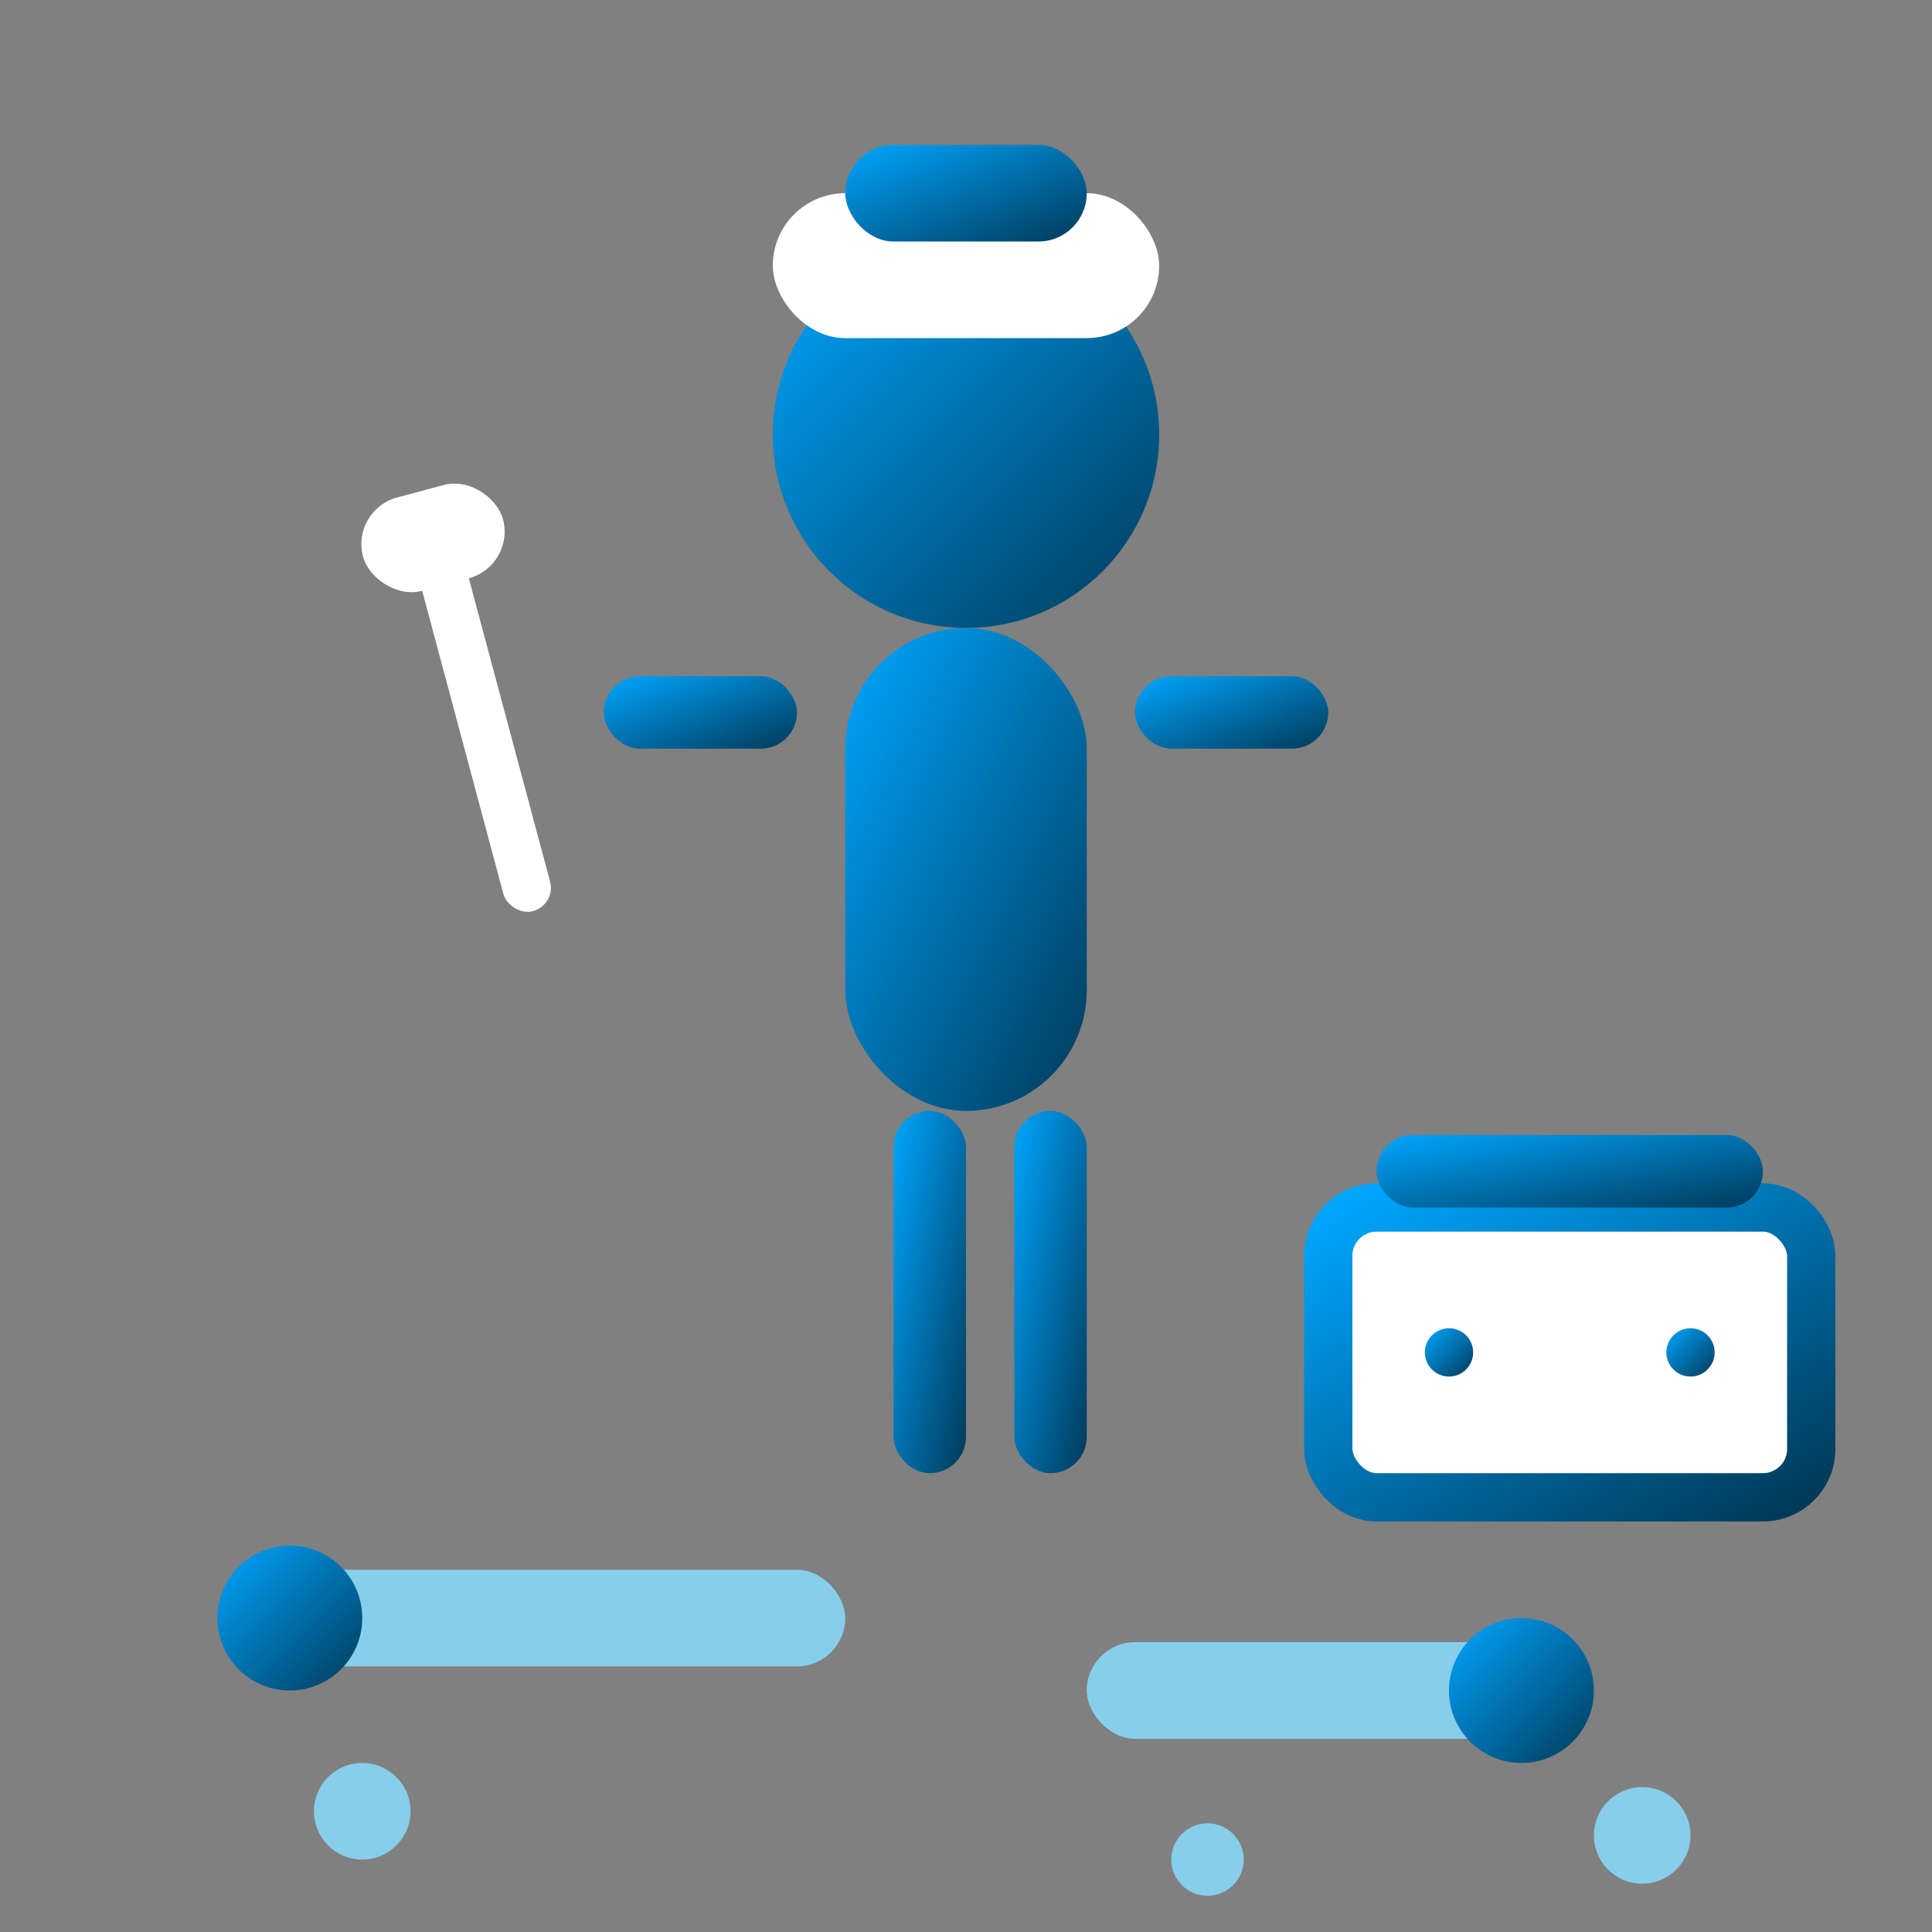 <svg width="80" height="80" viewBox="0 0 80 80" fill="none" xmlns="http://www.w3.org/2000/svg">
  <rect x="0" y="0" width="80" height="80" fill="#808080" stroke="none"/>
  <defs>
    <linearGradient id="plumberGradient" x1="0%" y1="0%" x2="100%" y2="100%">
      <stop offset="0%" style="stop-color:#00a6ff;stop-opacity:1" />
      <stop offset="100%" style="stop-color:#003a59;stop-opacity:1" />
    </linearGradient>
  </defs>
  
  <!-- Plumber figure -->
  <!-- Head -->
  <circle cx="40" cy="18" r="8" fill="url(#plumberGradient)"/>
  
  <!-- Hat -->
  <rect x="32" y="8" width="16" height="6" rx="3" fill="#ffffff"/>
  <rect x="35" y="6" width="10" height="4" rx="2" fill="url(#plumberGradient)"/>
  
  <!-- Body -->
  <rect x="35" y="26" width="10" height="20" rx="5" fill="url(#plumberGradient)"/>
  
  <!-- Arms -->
  <rect x="25" y="28" width="8" height="3" rx="1.5" fill="url(#plumberGradient)"/>
  <rect x="47" y="28" width="8" height="3" rx="1.5" fill="url(#plumberGradient)"/>
  
  <!-- Legs -->
  <rect x="37" y="46" width="3" height="15" rx="1.5" fill="url(#plumberGradient)"/>
  <rect x="42" y="46" width="3" height="15" rx="1.5" fill="url(#plumberGradient)"/>
  
  <!-- Tools -->
  <!-- Wrench in left hand -->
  <g transform="translate(20,30) rotate(-15)">
    <rect x="-1" y="-8" width="2" height="16" rx="1" fill="#ffffff"/>
    <rect x="-3" y="-10" width="6" height="4" rx="2" fill="#ffffff"/>
  </g>
  
  <!-- Toolbox -->
  <rect x="55" y="50" width="20" height="12" rx="2" fill="#ffffff" stroke="url(#plumberGradient)" stroke-width="2"/>
  <rect x="57" y="47" width="16" height="3" rx="1.5" fill="url(#plumberGradient)"/>
  <circle cx="60" cy="56" r="1" fill="url(#plumberGradient)"/>
  <circle cx="70" cy="56" r="1" fill="url(#plumberGradient)"/>
  
  <!-- Pipes around the figure -->
  <rect x="10" y="65" width="25" height="4" rx="2" fill="#87CEEB"/>
  <rect x="45" y="68" width="20" height="4" rx="2" fill="#87CEEB"/>
  
  <!-- Pipe joints -->
  <circle cx="12" cy="67" r="3" fill="url(#plumberGradient)"/>
  <circle cx="63" cy="70" r="3" fill="url(#plumberGradient)"/>
  
  <!-- Water drops -->
  <circle cx="15" cy="75" r="2" fill="#87CEEB"/>
  <circle cx="50" cy="77" r="1.5" fill="#87CEEB"/>
  <circle cx="68" cy="76" r="2" fill="#87CEEB"/>
</svg>
